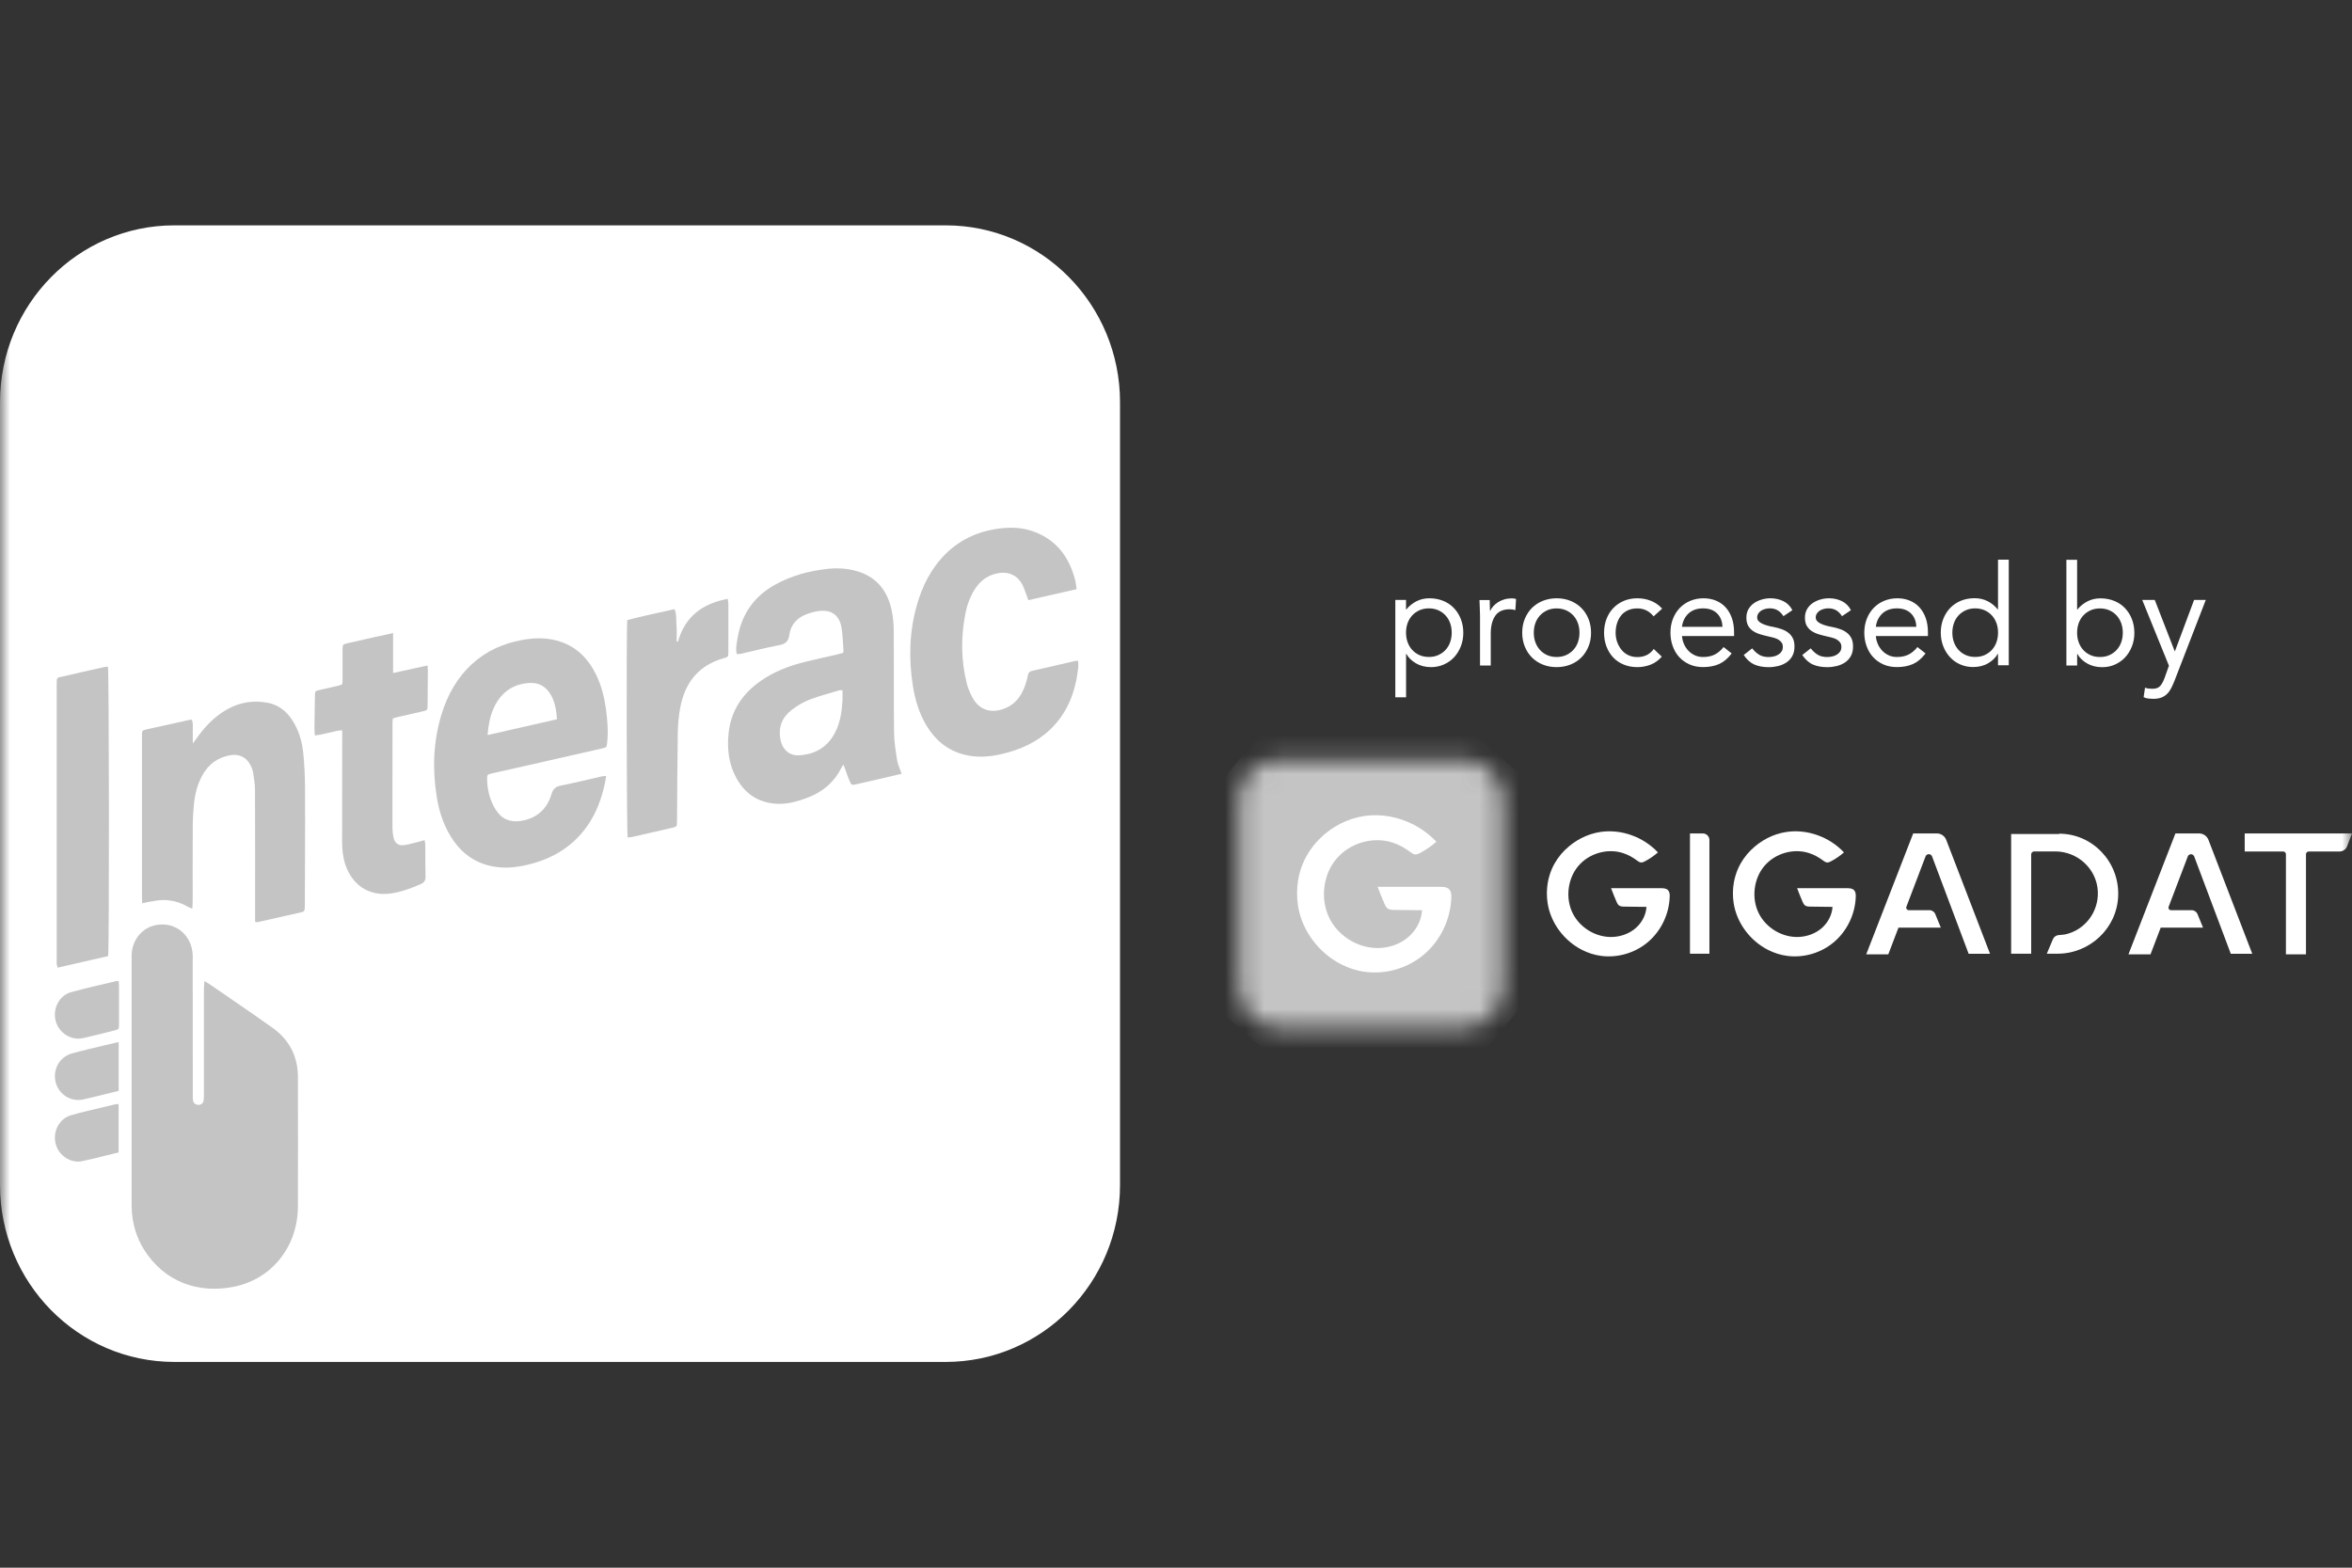 <svg width="120" height="80" viewBox="0 0 120 80" fill="none" xmlns="http://www.w3.org/2000/svg"><rect x="0" y="0" width="120" height="80" fill="#333333" stroke="none"/><g clip-path="url(#clip0_2062_50198)"><mask id="mask0_2062_50198" style="mask-type:luminance" maskUnits="userSpaceOnUse" x="0" y="0" width="120" height="81"><path d="M120 0.5H0V80.5H120V0.5Z" fill="white"/></mask><g mask="url(#mask0_2062_50198)"><path d="M48.251 11.5H8.893C3.981 11.5 0 15.542 0 20.529V60.471C0 65.458 3.981 69.5 8.893 69.5H48.251C53.163 69.5 57.144 65.458 57.144 60.471V20.529C57.144 15.542 53.163 11.5 48.251 11.5Z" fill="white"/><path d="M10.436 50.069C10.546 50.133 10.618 50.174 10.686 50.22C11.762 50.963 12.844 51.694 13.907 52.451C14.75 53.053 15.195 53.893 15.2 54.945C15.206 57.148 15.204 59.352 15.2 61.554C15.2 63.578 13.9 65.26 11.953 65.659C10.127 66.034 8.399 65.427 7.352 63.774C6.944 63.127 6.744 62.41 6.718 61.643C6.713 61.538 6.715 61.433 6.715 61.329C6.715 57.212 6.715 53.093 6.715 48.977C6.715 48.916 6.715 48.854 6.715 48.794C6.704 47.969 7.304 47.182 8.267 47.176C9.143 47.169 9.793 47.849 9.832 48.731C9.837 48.827 9.832 48.923 9.832 49.019C9.832 51.301 9.835 53.581 9.837 55.864C9.837 55.959 9.832 56.058 9.846 56.151C9.868 56.294 9.98 56.379 10.118 56.381C10.267 56.381 10.361 56.312 10.388 56.156C10.405 56.053 10.405 55.946 10.405 55.841C10.405 54.049 10.405 52.258 10.405 50.465C10.405 50.347 10.421 50.229 10.432 50.067L10.436 50.069Z" fill="#C4C4C4"/><path d="M45.996 39.487C45.59 39.583 45.206 39.674 44.822 39.763C44.444 39.85 44.069 39.937 43.691 40.022C43.459 40.075 43.432 40.066 43.34 39.841C43.25 39.625 43.176 39.4 43.094 39.179C43.077 39.132 43.059 39.088 43.029 39.014C42.987 39.083 42.956 39.126 42.934 39.17C42.548 39.944 41.933 40.443 41.139 40.73C40.682 40.895 40.214 41.029 39.731 41.02C38.779 41.002 38.048 40.566 37.578 39.719C37.178 38.999 37.089 38.214 37.174 37.407C37.295 36.266 37.881 35.404 38.796 34.757C39.499 34.263 40.287 33.966 41.112 33.766C41.646 33.636 42.183 33.518 42.719 33.395C42.818 33.373 42.917 33.342 43.009 33.318C43.022 33.277 43.035 33.251 43.035 33.228C43.004 32.82 43.002 32.406 42.93 32.005C42.816 31.383 42.405 31.1 41.786 31.18C41.575 31.207 41.362 31.265 41.163 31.338C40.673 31.519 40.344 31.871 40.272 32.399C40.223 32.747 40.061 32.87 39.736 32.927C39.095 33.046 38.463 33.213 37.826 33.358C37.754 33.373 37.675 33.373 37.591 33.382C37.523 33.086 37.589 32.812 37.635 32.542C37.844 31.316 38.498 30.409 39.576 29.82C40.397 29.372 41.277 29.134 42.203 29.032C42.682 28.978 43.151 29 43.61 29.116C44.651 29.379 45.263 30.079 45.489 31.124C45.568 31.488 45.599 31.869 45.601 32.241C45.612 33.946 45.595 35.651 45.614 37.354C45.619 37.84 45.698 38.328 45.775 38.809C45.81 39.028 45.917 39.233 46.003 39.482L45.996 39.487ZM42.987 35.227C42.906 35.227 42.859 35.216 42.822 35.227C42.352 35.368 41.878 35.497 41.417 35.66C41.042 35.791 40.695 35.99 40.379 36.237C39.896 36.614 39.707 37.106 39.813 37.715C39.894 38.185 40.223 38.577 40.772 38.544C41.648 38.49 42.289 38.08 42.662 37.267C42.882 36.792 42.952 36.282 42.983 35.765C42.993 35.593 42.983 35.419 42.983 35.223L42.987 35.227Z" fill="#C4C4C4"/><path d="M30.924 39.597C30.902 39.742 30.891 39.842 30.869 39.942C30.643 41.026 30.215 42 29.427 42.789C28.727 43.491 27.875 43.901 26.927 44.128C26.266 44.286 25.601 44.34 24.936 44.168C24.082 43.95 23.448 43.428 22.989 42.675C22.613 42.055 22.396 41.376 22.282 40.664C22.056 39.247 22.104 37.843 22.523 36.465C22.826 35.471 23.316 34.589 24.084 33.885C24.806 33.22 25.663 32.842 26.613 32.663C27.21 32.552 27.807 32.529 28.402 32.688C29.359 32.942 30 33.572 30.426 34.457C30.681 34.988 30.828 35.554 30.909 36.136C30.99 36.715 31.041 37.299 30.979 37.885C30.953 38.133 30.959 38.137 30.718 38.193C29.486 38.474 28.255 38.755 27.024 39.033C26.378 39.18 25.733 39.321 25.087 39.468C24.866 39.519 24.85 39.541 24.853 39.766C24.859 40.254 24.969 40.718 25.193 41.153C25.256 41.275 25.338 41.391 25.425 41.498C25.764 41.91 26.214 41.968 26.694 41.87C27.436 41.717 27.921 41.253 28.137 40.526C28.218 40.252 28.354 40.141 28.622 40.087C29.32 39.947 30.013 39.778 30.709 39.619C30.766 39.606 30.823 39.606 30.924 39.595V39.597ZM28.418 36.706C28.387 36.243 28.317 35.844 28.114 35.478C27.873 35.044 27.504 34.821 27.01 34.85C26.317 34.892 25.759 35.195 25.373 35.795C25.123 36.182 24.997 36.615 24.927 37.065C24.907 37.199 24.896 37.333 24.877 37.511C26.08 37.237 27.236 36.974 28.415 36.704L28.418 36.706Z" fill="#C4C4C4"/><path d="M9.782 36.727C9.876 36.921 9.826 37.115 9.835 37.3C9.843 37.492 9.835 37.684 9.835 37.94C9.916 37.833 9.966 37.771 10.012 37.704C10.432 37.106 10.921 36.583 11.556 36.217C12.21 35.84 12.91 35.722 13.648 35.861C14.194 35.963 14.605 36.279 14.908 36.743C15.239 37.249 15.408 37.82 15.47 38.415C15.527 38.97 15.555 39.529 15.562 40.086C15.573 41.328 15.562 42.569 15.562 43.811C15.562 44.597 15.557 45.384 15.553 46.171C15.553 46.24 15.551 46.311 15.546 46.38C15.542 46.467 15.505 46.525 15.412 46.545C14.649 46.717 13.887 46.891 13.125 47.062C13.103 47.067 13.077 47.051 13.015 47.038C13.015 46.933 13.015 46.822 13.015 46.71C13.015 44.586 13.02 42.462 13.011 40.336C13.011 40.033 12.963 39.727 12.914 39.427C12.893 39.284 12.829 39.141 12.761 39.012C12.568 38.651 12.205 38.473 11.808 38.531C11.141 38.629 10.643 38.976 10.318 39.576C10.081 40.011 9.955 40.483 9.903 40.971C9.859 41.379 9.837 41.789 9.835 42.199C9.826 43.467 9.832 44.736 9.83 46.002C9.83 46.113 9.821 46.222 9.815 46.371C9.712 46.327 9.641 46.307 9.58 46.269C9.207 46.053 8.799 45.939 8.375 45.928C8.096 45.921 7.815 45.993 7.534 46.033C7.453 46.044 7.372 46.073 7.262 46.1C7.253 45.986 7.242 45.901 7.242 45.817C7.242 43.062 7.242 40.309 7.242 37.554C7.242 37.278 7.244 37.274 7.517 37.213C8.23 37.053 8.941 36.897 9.655 36.739C9.694 36.73 9.736 36.727 9.784 36.721L9.782 36.727Z" fill="#C4C4C4"/><path d="M54.925 30.067C54.084 30.258 53.283 30.441 52.466 30.626C52.433 30.535 52.413 30.472 52.389 30.41C52.31 30.207 52.249 29.995 52.146 29.806C51.893 29.349 51.45 29.157 50.941 29.247C50.427 29.336 50.036 29.608 49.751 30.047C49.496 30.439 49.34 30.873 49.252 31.33C49.02 32.521 49.031 33.711 49.329 34.888C49.391 35.13 49.492 35.367 49.61 35.587C49.887 36.109 50.396 36.423 51.118 36.203C51.553 36.069 51.878 35.808 52.106 35.411C52.273 35.122 52.374 34.805 52.438 34.48C52.466 34.33 52.526 34.261 52.679 34.228C53.41 34.07 54.137 33.894 54.865 33.726C54.905 33.718 54.949 33.726 55.01 33.726C55.01 33.853 55.021 33.972 55.01 34.087C54.874 35.293 54.473 36.379 53.579 37.228C52.897 37.881 52.067 38.246 51.167 38.465C50.506 38.625 49.843 38.681 49.176 38.505C48.342 38.286 47.72 37.776 47.275 37.036C46.901 36.414 46.693 35.732 46.579 35.021C46.357 33.642 46.392 32.271 46.768 30.918C47.051 29.902 47.514 28.983 48.271 28.241C48.976 27.553 49.823 27.156 50.783 27C51.391 26.902 52.001 26.888 52.596 27.078C53.825 27.468 54.53 28.353 54.852 29.587C54.89 29.728 54.898 29.875 54.929 30.067H54.925Z" fill="#C4C4C4"/><path d="M20.056 32.301V34.345C20.662 34.211 21.224 34.086 21.81 33.959C21.819 34.077 21.83 34.153 21.83 34.231C21.827 34.817 21.823 35.403 21.816 35.987C21.814 36.235 21.805 36.246 21.566 36.301C21.156 36.397 20.745 36.486 20.335 36.58C20.242 36.6 20.152 36.627 20.043 36.658C20.036 36.736 20.025 36.812 20.025 36.888C20.023 38.68 20.021 40.472 20.023 42.264C20.023 42.42 20.041 42.578 20.076 42.729C20.146 43.039 20.328 43.173 20.642 43.124C20.895 43.086 21.142 43.008 21.393 42.948C21.474 42.928 21.555 42.901 21.663 42.87C21.676 42.961 21.698 43.035 21.698 43.111C21.702 43.652 21.698 44.194 21.711 44.735C21.715 44.929 21.645 45.036 21.47 45.114C20.971 45.335 20.46 45.522 19.922 45.596C18.84 45.743 17.973 45.177 17.622 44.125C17.496 43.748 17.455 43.36 17.455 42.963C17.459 41.18 17.459 39.397 17.459 37.612C17.459 37.51 17.459 37.405 17.459 37.273C17.371 37.278 17.305 37.273 17.244 37.287C16.941 37.351 16.64 37.423 16.337 37.489C16.256 37.507 16.173 37.514 16.063 37.532C16.054 37.378 16.041 37.249 16.043 37.122C16.048 36.589 16.059 36.056 16.067 35.524C16.072 35.27 16.07 35.265 16.311 35.209C16.629 35.134 16.948 35.065 17.266 34.989C17.47 34.94 17.474 34.935 17.477 34.73C17.481 34.293 17.477 33.856 17.477 33.42C17.477 33.333 17.477 33.246 17.477 33.157C17.481 32.889 17.485 32.883 17.736 32.825C18.17 32.724 18.607 32.624 19.042 32.526C19.358 32.455 19.676 32.388 20.056 32.307V32.301Z" fill="#C4C4C4"/><path d="M5.515 48.79C4.67 48.984 3.812 49.18 2.936 49.381C2.918 49.298 2.899 49.243 2.894 49.187C2.888 49.118 2.892 49.047 2.892 48.977C2.892 44.308 2.892 39.641 2.892 34.972C2.892 34.51 2.881 34.602 3.248 34.513C3.906 34.352 4.571 34.209 5.232 34.06C5.322 34.04 5.416 34.031 5.506 34.016C5.568 34.223 5.579 48.469 5.517 48.79H5.515Z" fill="#C4C4C4"/><path d="M34.587 32.745C34.956 31.45 35.849 30.797 37.131 30.559C37.144 30.67 37.162 30.753 37.162 30.835C37.162 31.648 37.164 32.46 37.162 33.273C37.162 33.512 37.153 33.523 36.935 33.585C35.651 33.944 34.94 34.831 34.703 36.128C34.624 36.556 34.587 36.995 34.58 37.43C34.556 38.899 34.554 40.365 34.543 41.834C34.543 41.861 34.543 41.888 34.543 41.912C34.538 42.184 34.536 42.186 34.286 42.244C34.009 42.307 33.733 42.371 33.456 42.436C33.063 42.527 32.67 42.619 32.275 42.706C32.192 42.723 32.106 42.728 32.025 42.739C31.97 42.541 31.95 32.068 32.005 31.642C32.787 31.434 33.59 31.274 34.416 31.085C34.536 31.361 34.486 31.646 34.514 31.916C34.543 32.183 34.521 32.458 34.521 32.727C34.543 32.734 34.565 32.741 34.587 32.747V32.745Z" fill="#C4C4C4"/><path d="M6.053 58.809C5.59 58.923 5.148 59.032 4.707 59.139C4.532 59.181 4.356 59.217 4.18 59.255C3.658 59.373 2.988 59.008 2.835 58.35C2.69 57.733 3.019 57.095 3.612 56.915C4.095 56.768 4.593 56.665 5.083 56.543C5.342 56.478 5.598 56.416 5.857 56.358C5.915 56.344 5.974 56.346 6.051 56.34V58.809H6.053Z" fill="#C4C4C4"/><path d="M6.056 50.061C6.062 50.166 6.071 50.241 6.071 50.319C6.071 50.966 6.071 51.612 6.071 52.256C6.071 52.524 6.071 52.526 5.821 52.588C5.296 52.72 4.774 52.854 4.245 52.974C3.632 53.112 3.009 52.72 2.844 52.109C2.675 51.481 3.011 50.803 3.626 50.631C4.385 50.42 5.158 50.253 5.924 50.068C5.957 50.061 5.99 50.063 6.054 50.059L6.056 50.061Z" fill="#C4C4C4"/><path d="M6.055 53.176V55.668C5.812 55.728 5.57 55.786 5.331 55.846C4.973 55.933 4.615 56.024 4.255 56.104C3.625 56.245 3.004 55.859 2.842 55.233C2.675 54.589 3.031 53.936 3.667 53.758C4.229 53.602 4.8 53.474 5.366 53.336C5.581 53.283 5.799 53.236 6.055 53.176Z" fill="#C4C4C4"/><path d="M71.188 30.616H71.736V31.102H71.749C71.899 30.921 72.074 30.781 72.272 30.681C72.472 30.58 72.689 30.531 72.928 30.531C73.185 30.531 73.422 30.576 73.635 30.663C73.848 30.75 74.03 30.872 74.18 31.031C74.329 31.187 74.447 31.374 74.531 31.588C74.614 31.802 74.658 32.036 74.658 32.288C74.658 32.539 74.616 32.773 74.531 32.987C74.447 33.201 74.331 33.386 74.184 33.545C74.037 33.701 73.861 33.823 73.661 33.912C73.46 33.999 73.244 34.044 73.016 34.044C72.722 34.044 72.463 33.979 72.239 33.848C72.017 33.716 71.855 33.556 71.752 33.366H71.739V35.584H71.19V30.62L71.188 30.616ZM71.736 32.285C71.736 32.461 71.763 32.624 71.817 32.773C71.872 32.923 71.949 33.054 72.052 33.166C72.156 33.277 72.278 33.366 72.421 33.429C72.564 33.493 72.724 33.525 72.902 33.525C73.08 33.525 73.24 33.493 73.383 33.429C73.525 33.364 73.648 33.277 73.751 33.166C73.855 33.054 73.934 32.923 73.986 32.773C74.039 32.624 74.067 32.461 74.067 32.285C74.067 32.109 74.041 31.947 73.986 31.797C73.931 31.648 73.855 31.516 73.751 31.405C73.648 31.294 73.525 31.204 73.383 31.142C73.24 31.077 73.08 31.046 72.902 31.046C72.724 31.046 72.564 31.077 72.421 31.142C72.278 31.207 72.156 31.294 72.052 31.405C71.949 31.516 71.87 31.648 71.817 31.797C71.763 31.947 71.736 32.109 71.736 32.285Z" fill="white"/><path d="M75.511 31.411C75.511 31.26 75.506 31.117 75.498 30.983C75.489 30.849 75.484 30.729 75.484 30.62H76.005C76.005 30.711 76.007 30.8 76.011 30.892C76.016 30.983 76.018 31.075 76.018 31.17H76.031C76.068 31.09 76.121 31.012 76.189 30.934C76.257 30.858 76.338 30.791 76.43 30.731C76.525 30.671 76.63 30.624 76.747 30.589C76.863 30.553 76.99 30.535 77.126 30.535C77.164 30.535 77.201 30.537 77.238 30.542C77.276 30.546 77.313 30.555 77.35 30.571L77.315 31.135C77.221 31.106 77.122 31.092 77.021 31.092C76.683 31.092 76.439 31.204 76.288 31.424C76.136 31.645 76.059 31.948 76.059 32.334V33.961H75.511V31.416V31.411Z" fill="white"/><path d="M77.664 32.288C77.664 32.027 77.708 31.788 77.798 31.574C77.888 31.36 78.009 31.175 78.162 31.022C78.316 30.868 78.503 30.747 78.718 30.66C78.933 30.576 79.168 30.531 79.42 30.531C79.673 30.531 79.907 30.574 80.123 30.66C80.338 30.745 80.522 30.866 80.678 31.022C80.834 31.178 80.955 31.36 81.042 31.574C81.13 31.788 81.176 32.027 81.176 32.288C81.176 32.548 81.132 32.787 81.042 33.001C80.952 33.215 80.832 33.4 80.678 33.554C80.524 33.707 80.338 33.828 80.123 33.915C79.907 33.999 79.673 34.044 79.42 34.044C79.168 34.044 78.933 34.002 78.718 33.915C78.503 33.83 78.318 33.71 78.162 33.554C78.007 33.398 77.886 33.215 77.798 33.001C77.71 32.787 77.664 32.548 77.664 32.288ZM78.255 32.288C78.255 32.464 78.281 32.626 78.336 32.776C78.391 32.925 78.468 33.056 78.571 33.168C78.674 33.279 78.797 33.369 78.939 33.431C79.082 33.496 79.242 33.527 79.42 33.527C79.598 33.527 79.758 33.496 79.901 33.431C80.044 33.366 80.166 33.279 80.27 33.168C80.373 33.056 80.452 32.925 80.505 32.776C80.557 32.626 80.586 32.464 80.586 32.288C80.586 32.111 80.559 31.949 80.505 31.799C80.45 31.65 80.373 31.519 80.27 31.407C80.166 31.296 80.044 31.207 79.901 31.144C79.758 31.082 79.598 31.048 79.42 31.048C79.242 31.048 79.082 31.079 78.939 31.144C78.797 31.209 78.674 31.296 78.571 31.407C78.468 31.519 78.388 31.65 78.336 31.799C78.281 31.949 78.255 32.111 78.255 32.288Z" fill="white"/><path d="M84.369 31.454C84.252 31.311 84.125 31.209 83.989 31.144C83.853 31.079 83.704 31.048 83.539 31.048C83.357 31.048 83.194 31.079 83.054 31.144C82.913 31.209 82.797 31.298 82.707 31.412C82.617 31.525 82.547 31.657 82.501 31.808C82.454 31.958 82.43 32.118 82.43 32.29C82.43 32.462 82.457 32.622 82.512 32.771C82.566 32.92 82.641 33.052 82.736 33.168C82.832 33.282 82.946 33.371 83.082 33.435C83.218 33.5 83.37 33.531 83.539 33.531C83.899 33.531 84.178 33.393 84.375 33.117L84.784 33.509C84.623 33.694 84.437 33.83 84.222 33.915C84.006 33.999 83.778 34.044 83.541 34.044C83.289 34.044 83.056 34.002 82.845 33.915C82.635 33.83 82.454 33.707 82.307 33.551C82.16 33.395 82.046 33.208 81.963 32.994C81.882 32.78 81.84 32.544 81.84 32.288C81.84 32.031 81.882 31.802 81.963 31.588C82.044 31.374 82.16 31.189 82.31 31.031C82.459 30.875 82.639 30.752 82.847 30.663C83.056 30.576 83.286 30.531 83.539 30.531C83.791 30.531 84.013 30.574 84.23 30.66C84.448 30.745 84.639 30.879 84.803 31.059L84.369 31.452V31.454Z" fill="white"/><path d="M88.35 33.348C88.153 33.605 87.938 33.785 87.705 33.888C87.47 33.99 87.2 34.042 86.891 34.042C86.634 34.042 86.401 33.995 86.195 33.904C85.988 33.81 85.815 33.685 85.672 33.529C85.529 33.373 85.42 33.186 85.343 32.972C85.266 32.758 85.227 32.53 85.227 32.288C85.227 32.031 85.268 31.795 85.354 31.579C85.437 31.363 85.556 31.178 85.705 31.022C85.854 30.868 86.032 30.747 86.239 30.661C86.445 30.576 86.669 30.531 86.912 30.531C87.141 30.531 87.352 30.571 87.545 30.649C87.736 30.727 87.902 30.841 88.041 30.993C88.179 31.144 88.284 31.325 88.361 31.541C88.438 31.757 88.473 32.005 88.473 32.279V32.457H85.817C85.826 32.6 85.861 32.736 85.918 32.867C85.975 32.999 86.052 33.112 86.146 33.21C86.241 33.308 86.35 33.384 86.476 33.442C86.603 33.5 86.739 33.527 86.891 33.527C87.13 33.527 87.329 33.484 87.494 33.397C87.659 33.313 87.806 33.186 87.938 33.019L88.352 33.346L88.35 33.348ZM87.88 31.987C87.872 31.701 87.779 31.474 87.606 31.302C87.433 31.131 87.193 31.046 86.891 31.046C86.588 31.046 86.34 31.131 86.153 31.302C85.966 31.474 85.852 31.701 85.815 31.987H87.88Z" fill="white"/><path d="M89.393 33.081C89.501 33.219 89.619 33.328 89.749 33.409C89.878 33.489 90.04 33.529 90.236 33.529C90.319 33.529 90.405 33.52 90.493 33.5C90.578 33.482 90.657 33.451 90.728 33.406C90.798 33.364 90.855 33.31 90.897 33.246C90.938 33.181 90.96 33.105 90.96 33.014C90.96 32.923 90.941 32.849 90.901 32.793C90.861 32.738 90.809 32.689 90.743 32.646C90.677 32.606 90.602 32.573 90.519 32.55C90.436 32.526 90.348 32.506 90.26 32.486C90.106 32.452 89.957 32.414 89.817 32.372C89.676 32.33 89.553 32.274 89.448 32.205C89.342 32.136 89.259 32.047 89.195 31.938C89.132 31.828 89.101 31.688 89.101 31.516C89.101 31.356 89.136 31.213 89.206 31.088C89.276 30.966 89.371 30.863 89.487 30.781C89.604 30.701 89.735 30.638 89.88 30.596C90.025 30.553 90.174 30.531 90.33 30.531C90.565 30.531 90.78 30.578 90.98 30.674C91.18 30.77 91.336 30.924 91.448 31.137L90.991 31.445C90.921 31.327 90.829 31.231 90.714 31.155C90.6 31.082 90.46 31.044 90.297 31.044C90.223 31.044 90.146 31.053 90.069 31.073C89.992 31.093 89.922 31.12 89.863 31.157C89.803 31.195 89.751 31.244 89.711 31.305C89.672 31.365 89.652 31.432 89.652 31.508C89.652 31.579 89.674 31.639 89.718 31.69C89.762 31.739 89.823 31.784 89.9 31.822C89.977 31.86 90.067 31.893 90.168 31.922C90.269 31.951 90.372 31.976 90.48 31.993C90.624 32.022 90.763 32.058 90.894 32.105C91.026 32.151 91.14 32.209 91.239 32.288C91.338 32.363 91.415 32.459 91.472 32.573C91.529 32.686 91.555 32.827 91.555 32.994C91.555 33.184 91.518 33.346 91.443 33.48C91.368 33.614 91.27 33.721 91.145 33.805C91.019 33.888 90.879 33.95 90.723 33.988C90.565 34.026 90.405 34.046 90.242 34.046C89.961 34.046 89.72 34.002 89.516 33.915C89.312 33.828 89.127 33.665 88.965 33.426L89.4 33.083L89.393 33.081Z" fill="white"/><path d="M92.381 33.081C92.489 33.219 92.607 33.328 92.737 33.409C92.866 33.489 93.029 33.529 93.224 33.529C93.308 33.529 93.393 33.52 93.481 33.5C93.567 33.482 93.646 33.451 93.716 33.406C93.786 33.364 93.843 33.31 93.885 33.246C93.927 33.181 93.948 33.105 93.948 33.014C93.948 32.923 93.929 32.849 93.889 32.793C93.85 32.738 93.797 32.689 93.731 32.646C93.665 32.606 93.591 32.573 93.507 32.55C93.424 32.526 93.336 32.506 93.248 32.486C93.095 32.452 92.945 32.414 92.805 32.372C92.664 32.33 92.541 32.274 92.436 32.205C92.331 32.136 92.247 32.047 92.184 31.938C92.12 31.828 92.089 31.688 92.089 31.516C92.089 31.356 92.124 31.213 92.195 31.088C92.265 30.966 92.359 30.863 92.476 30.781C92.592 30.701 92.724 30.638 92.868 30.596C93.013 30.553 93.163 30.531 93.319 30.531C93.553 30.531 93.769 30.578 93.968 30.674C94.168 30.77 94.324 30.924 94.436 31.137L93.979 31.445C93.909 31.327 93.817 31.231 93.703 31.155C93.588 31.082 93.448 31.044 93.286 31.044C93.211 31.044 93.134 31.053 93.057 31.073C92.981 31.093 92.91 31.12 92.851 31.157C92.792 31.195 92.739 31.244 92.7 31.305C92.66 31.365 92.64 31.432 92.64 31.508C92.64 31.579 92.662 31.639 92.706 31.69C92.75 31.739 92.811 31.784 92.888 31.822C92.965 31.86 93.055 31.893 93.156 31.922C93.257 31.951 93.36 31.976 93.468 31.993C93.613 32.022 93.751 32.058 93.883 32.105C94.014 32.151 94.129 32.209 94.227 32.288C94.326 32.363 94.403 32.459 94.46 32.573C94.517 32.686 94.543 32.827 94.543 32.994C94.543 33.184 94.506 33.346 94.431 33.48C94.357 33.614 94.258 33.721 94.133 33.805C94.008 33.888 93.867 33.95 93.711 33.988C93.553 34.026 93.393 34.046 93.231 34.046C92.95 34.046 92.708 34.002 92.504 33.915C92.3 33.828 92.116 33.665 91.953 33.426L92.388 33.083L92.381 33.081Z" fill="white"/><path d="M98.241 33.348C98.043 33.605 97.828 33.785 97.596 33.888C97.361 33.99 97.091 34.042 96.781 34.042C96.524 34.042 96.292 33.995 96.085 33.904C95.879 33.81 95.706 33.685 95.563 33.529C95.42 33.373 95.31 33.186 95.234 32.972C95.157 32.758 95.117 32.53 95.117 32.288C95.117 32.031 95.159 31.795 95.245 31.579C95.328 31.363 95.447 31.178 95.596 31.022C95.745 30.868 95.923 30.747 96.129 30.661C96.335 30.576 96.559 30.531 96.803 30.531C97.031 30.531 97.242 30.571 97.435 30.649C97.626 30.727 97.793 30.841 97.931 30.993C98.07 31.144 98.175 31.325 98.252 31.541C98.329 31.757 98.364 32.005 98.364 32.279V32.457H95.708C95.716 32.6 95.752 32.736 95.809 32.867C95.866 32.999 95.943 33.112 96.037 33.21C96.131 33.308 96.241 33.384 96.366 33.442C96.493 33.5 96.63 33.527 96.781 33.527C97.02 33.527 97.22 33.484 97.385 33.397C97.549 33.313 97.697 33.186 97.828 33.019L98.243 33.346L98.241 33.348ZM97.771 31.987C97.762 31.701 97.67 31.474 97.497 31.302C97.323 31.131 97.084 31.046 96.781 31.046C96.478 31.046 96.23 31.131 96.043 31.302C95.857 31.474 95.743 31.701 95.706 31.987H97.771Z" fill="white"/><path d="M101.941 33.362H101.928C101.825 33.551 101.662 33.712 101.441 33.843C101.219 33.975 100.96 34.039 100.664 34.039C100.433 34.039 100.218 33.995 100.016 33.908C99.814 33.821 99.641 33.698 99.494 33.54C99.347 33.384 99.23 33.197 99.147 32.983C99.063 32.769 99.019 32.535 99.019 32.283C99.019 32.031 99.061 31.797 99.147 31.583C99.23 31.369 99.349 31.184 99.498 31.026C99.647 30.87 99.829 30.747 100.042 30.658C100.255 30.571 100.49 30.527 100.747 30.527C100.986 30.527 101.206 30.576 101.403 30.676C101.603 30.776 101.777 30.917 101.926 31.097H101.939V28.559H102.488V33.95H101.939V33.357L101.941 33.362ZM101.941 32.285C101.941 32.109 101.915 31.946 101.86 31.797C101.805 31.648 101.728 31.516 101.625 31.405C101.522 31.293 101.399 31.204 101.256 31.142C101.114 31.079 100.953 31.046 100.776 31.046C100.598 31.046 100.438 31.077 100.295 31.142C100.152 31.206 100.029 31.293 99.926 31.405C99.823 31.516 99.744 31.648 99.691 31.797C99.639 31.946 99.61 32.109 99.61 32.285C99.61 32.461 99.636 32.624 99.691 32.773C99.746 32.923 99.823 33.054 99.926 33.166C100.029 33.277 100.152 33.366 100.295 33.429C100.438 33.493 100.598 33.524 100.776 33.524C100.953 33.524 101.114 33.493 101.256 33.429C101.399 33.364 101.522 33.277 101.625 33.166C101.728 33.054 101.807 32.923 101.86 32.773C101.913 32.624 101.941 32.461 101.941 32.285Z" fill="white"/><path d="M105.426 28.566H105.975V31.105H105.988C106.137 30.924 106.313 30.784 106.51 30.684C106.71 30.584 106.927 30.534 107.167 30.534C107.423 30.534 107.66 30.579 107.873 30.666C108.086 30.753 108.268 30.875 108.418 31.034C108.567 31.192 108.686 31.377 108.769 31.591C108.852 31.805 108.896 32.039 108.896 32.291C108.896 32.543 108.855 32.777 108.769 32.991C108.686 33.205 108.569 33.389 108.422 33.548C108.275 33.704 108.099 33.826 107.9 33.916C107.7 34.005 107.483 34.047 107.254 34.047C106.96 34.047 106.701 33.982 106.477 33.851C106.256 33.719 106.091 33.559 105.99 33.37H105.977V33.962H105.428V28.571L105.426 28.566ZM105.975 32.288C105.975 32.465 106.001 32.627 106.056 32.777C106.111 32.926 106.187 33.057 106.291 33.169C106.394 33.28 106.517 33.37 106.659 33.432C106.802 33.496 106.962 33.528 107.14 33.528C107.318 33.528 107.478 33.496 107.621 33.432C107.764 33.367 107.887 33.28 107.99 33.169C108.093 33.057 108.172 32.926 108.225 32.777C108.279 32.627 108.306 32.465 108.306 32.288C108.306 32.112 108.279 31.95 108.225 31.8C108.17 31.651 108.093 31.52 107.99 31.408C107.887 31.297 107.764 31.207 107.621 31.145C107.478 31.081 107.318 31.049 107.14 31.049C106.962 31.049 106.802 31.081 106.659 31.145C106.517 31.21 106.394 31.297 106.291 31.408C106.187 31.52 106.108 31.651 106.056 31.8C106.003 31.95 105.975 32.112 105.975 32.288Z" fill="white"/><path d="M110.954 34.717C110.897 34.859 110.84 34.989 110.783 35.104C110.724 35.22 110.653 35.321 110.572 35.403C110.491 35.486 110.392 35.55 110.278 35.595C110.164 35.639 110.023 35.662 109.861 35.662C109.782 35.662 109.699 35.657 109.611 35.648C109.523 35.639 109.444 35.615 109.369 35.577L109.44 35.091C109.497 35.115 109.554 35.131 109.615 35.138C109.677 35.145 109.747 35.149 109.826 35.149C110.004 35.149 110.135 35.1 110.219 35C110.302 34.899 110.375 34.766 110.436 34.601L110.66 33.972L109.297 30.613H109.936L110.954 33.23H110.967L111.944 30.613H112.541L110.954 34.714V34.717Z" fill="white"/><mask id="mask1_2062_50198" style="mask-type:luminance" maskUnits="userSpaceOnUse" x="63" y="38" width="14" height="15"><path d="M65.347 38.766C64.166 38.766 63.207 39.572 63.207 40.879V50.181C63.207 51.236 63.804 52.439 65.277 52.439H74.696C75.928 52.439 76.701 51.361 76.701 50.286V40.887C76.701 40.027 76.068 38.768 74.71 38.768H65.345L65.347 38.766Z" fill="white"/></mask><g mask="url(#mask1_2062_50198)"><path d="M68.936 32L56.559 46.652L70.993 59.223L83.371 44.57L68.936 32Z" fill="#C4C4C4"/></g><path d="M67.334 42.797C67.944 42.188 68.746 41.772 69.593 41.644C70.934 41.444 72.35 41.959 73.285 42.955C73.033 43.176 72.754 43.367 72.457 43.526C72.374 43.57 72.284 43.61 72.192 43.601C72.1 43.59 72.023 43.53 71.948 43.474C71.676 43.271 71.377 43.104 71.057 42.999C70.052 42.67 68.864 43.015 68.179 43.833C67.494 44.651 67.352 45.892 67.826 46.853C68.302 47.812 69.367 48.436 70.423 48.375C70.943 48.346 71.459 48.159 71.854 47.818C72.251 47.477 72.521 46.978 72.556 46.45C72.082 46.445 71.608 46.439 71.136 46.434C71.015 46.434 70.886 46.427 70.789 46.354C70.715 46.296 70.673 46.207 70.636 46.12C70.51 45.835 70.396 45.547 70.287 45.255C71.349 45.255 72.411 45.255 73.474 45.255C73.643 45.255 73.834 45.264 73.946 45.391C74.042 45.5 74.051 45.661 74.047 45.806C74.012 46.904 73.5 47.979 72.675 48.69C71.85 49.401 70.723 49.737 69.65 49.594C69.226 49.539 68.816 49.407 68.434 49.213C67.29 48.636 66.421 47.495 66.223 46.211C66.157 45.779 66.16 45.335 66.232 44.903C66.283 44.604 66.368 44.31 66.489 44.032C66.689 43.568 66.978 43.151 67.334 42.799" fill="white"/><path d="M79.851 43.372C80.338 42.889 80.975 42.557 81.649 42.456C82.716 42.296 83.844 42.706 84.588 43.499C84.386 43.675 84.164 43.829 83.927 43.952C83.861 43.987 83.789 44.021 83.716 44.012C83.644 44.003 83.58 43.954 83.521 43.912C83.306 43.751 83.067 43.617 82.812 43.535C82.011 43.272 81.067 43.546 80.52 44.199C79.976 44.85 79.862 45.84 80.239 46.602C80.617 47.366 81.466 47.861 82.307 47.812C82.72 47.788 83.13 47.64 83.446 47.368C83.763 47.097 83.978 46.7 84.004 46.279C83.626 46.274 83.249 46.27 82.874 46.265C82.777 46.265 82.674 46.261 82.597 46.201C82.538 46.154 82.505 46.083 82.474 46.013C82.375 45.786 82.283 45.556 82.197 45.325C83.043 45.325 83.89 45.325 84.735 45.325C84.869 45.325 85.02 45.331 85.11 45.434C85.187 45.521 85.194 45.648 85.189 45.764C85.161 46.638 84.755 47.493 84.096 48.059C83.44 48.626 82.542 48.893 81.688 48.779C81.352 48.735 81.023 48.63 80.72 48.476C79.811 48.017 79.118 47.11 78.96 46.087C78.907 45.744 78.909 45.389 78.968 45.046C79.01 44.808 79.078 44.574 79.172 44.353C79.331 43.985 79.563 43.653 79.846 43.372" fill="white"/><path d="M89.343 43.372C89.83 42.889 90.467 42.557 91.141 42.456C92.208 42.296 93.336 42.706 94.08 43.499C93.878 43.675 93.656 43.829 93.419 43.952C93.353 43.987 93.281 44.021 93.209 44.012C93.136 44.003 93.073 43.954 93.013 43.912C92.798 43.751 92.559 43.617 92.304 43.535C91.503 43.272 90.559 43.546 90.013 44.199C89.468 44.85 89.354 45.84 89.731 46.602C90.109 47.366 90.959 47.861 91.799 47.812C92.212 47.788 92.623 47.64 92.939 47.368C93.255 47.097 93.47 46.7 93.496 46.279C93.119 46.274 92.741 46.27 92.366 46.265C92.269 46.265 92.166 46.261 92.089 46.201C92.03 46.154 91.997 46.083 91.966 46.013C91.867 45.786 91.775 45.556 91.69 45.325C92.535 45.325 93.382 45.325 94.227 45.325C94.361 45.325 94.513 45.331 94.603 45.434C94.679 45.521 94.686 45.648 94.682 45.764C94.653 46.638 94.247 47.493 93.588 48.059C92.932 48.626 92.034 48.893 91.18 48.779C90.844 48.735 90.515 48.63 90.212 48.476C89.303 48.017 88.61 47.11 88.452 46.087C88.399 45.744 88.401 45.389 88.46 45.046C88.502 44.808 88.57 44.574 88.665 44.353C88.823 43.985 89.055 43.653 89.339 43.372" fill="white"/><path d="M87.215 48.669H86.223V42.531H86.883C87.066 42.531 87.215 42.683 87.215 42.868V48.669Z" fill="white"/><path d="M98.573 43.699L100.441 48.672H101.532L99.298 42.861C99.221 42.663 99.032 42.531 98.824 42.531H97.612L95.215 48.701H96.341L96.861 47.337H99.021L98.738 46.646C98.69 46.525 98.571 46.447 98.439 46.447H97.384C97.294 46.447 97.232 46.356 97.265 46.271L98.242 43.704C98.301 43.55 98.516 43.55 98.573 43.704" fill="white"/><path d="M111.619 43.708C111.678 43.554 111.891 43.554 111.95 43.708L113.816 48.672H114.911L112.677 42.861C112.6 42.663 112.411 42.531 112.203 42.531H110.991L108.594 48.701H109.72L110.24 47.337H112.4L112.117 46.646C112.066 46.525 111.95 46.447 111.818 46.447H110.765C110.675 46.447 110.613 46.356 110.646 46.271L111.621 43.708H111.619Z" fill="white"/><path d="M105.064 42.559H102.609V48.668H103.632V43.604C103.632 43.519 103.7 43.448 103.786 43.448H104.857C106.007 43.448 106.993 44.351 107.033 45.514C107.068 46.566 106.354 47.458 105.391 47.678C105.312 47.696 105.162 47.709 105.035 47.718C104.903 47.727 104.789 47.81 104.739 47.932L104.429 48.668H104.978C106.618 48.668 108.016 47.373 108.071 45.71C108.128 43.972 106.756 42.543 105.057 42.543" fill="white"/><path d="M114.526 42.531V43.452H116.488C116.567 43.452 116.629 43.516 116.629 43.594V48.701H117.652V43.594C117.652 43.514 117.715 43.452 117.792 43.452H119.362C119.533 43.452 119.689 43.345 119.75 43.184L120.002 42.531H114.523H114.526Z" fill="white"/></g></g><defs><clipPath id="clip0_2062_50198"><rect width="120" height="80" fill="white"/></clipPath></defs></svg>